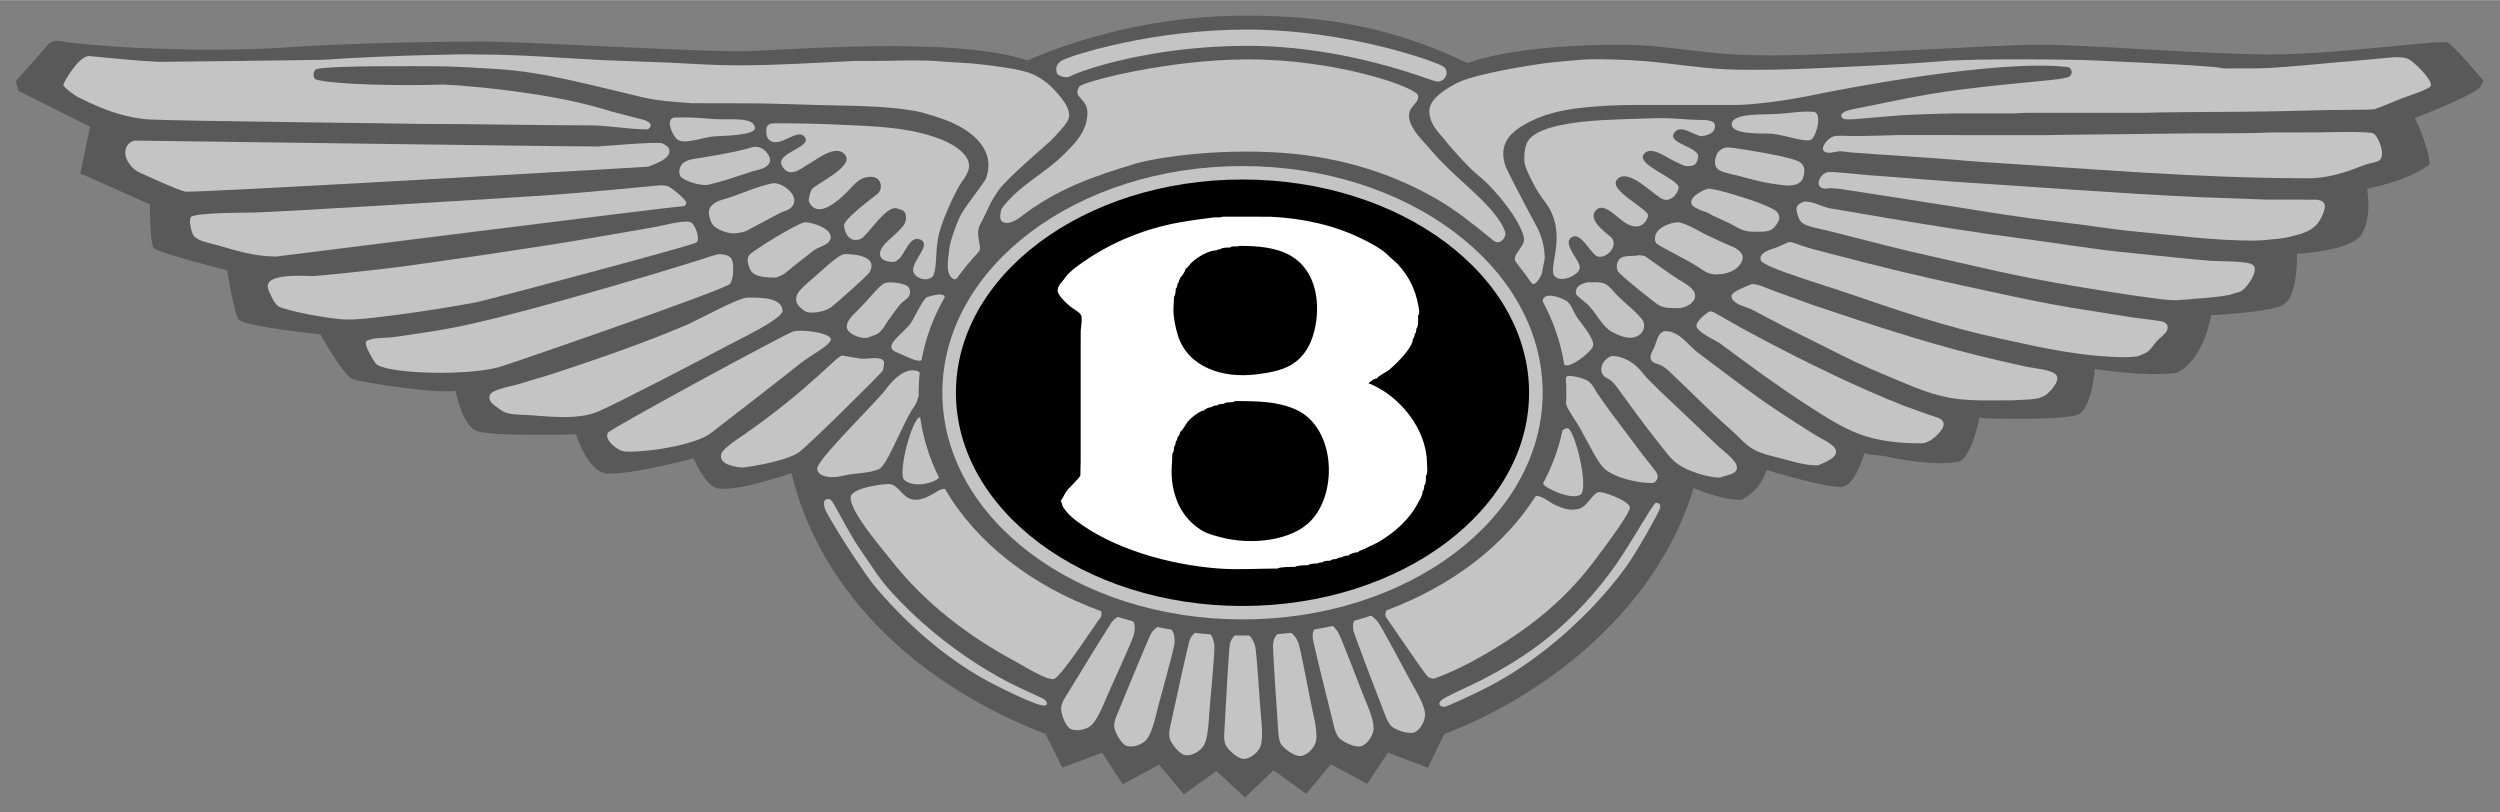 <svg xmlns:dc="http://purl.org/dc/elements/1.1/" xmlns:cc="http://creativecommons.org/ns#" xmlns:rdf="http://www.w3.org/1999/02/22-rdf-syntax-ns#" xmlns:svg="http://www.w3.org/2000/svg" xmlns="http://www.w3.org/2000/svg" width="400" height="130" viewBox="-1.021 -1.021 42.32 13.749" id="svg3072"><rect x="-1.021" y="-1.021" width="42.32" height="13.749" fill="#808080" stroke="none"/><defs id="defs3074"></defs><g transform="matrix(0.393,0,0,0.389,-0.756,-0.759)" id="g3340"><path d="M 62.536,2.066 C 59.331,0.507 56.416,0 52.958,0 49.822,0 46.545,0.665 43.57,1.95 40.474,0.873 33.056,1.512 31.435,1.549 29.579,1.591 21.899,1.127 20.085,1.127 18.271,1.127 14.521,1.186 11.693,1.38 7.386,1.676 2.518,1.256 1.93,1.11 1.645,1.04 1.434,1.212 1.434,1.212 1.308,1.38 0,2.856 0,2.856 L 0.128,3.28 3.206,4.84 2.785,6.866 5.782,8.217 c 0,0 0,1.685 0.166,1.896 0.169,0.214 3.166,0.971 3.166,0.971 0,0 0.299,1.97 0.506,2.151 0.351,0.312 3.504,0.635 3.504,0.635 0,0 0.969,1.771 1.39,1.94 0.422,0.169 3.799,0.676 4.43,0.506 0,0 0.28,1.475 0.877,1.741 0.639,0.282 4.312,0.16 4.312,0.16 0,0 0.456,1.454 1.188,1.681 0.684,0.211 3.876,-0.629 3.876,-0.629 0,0 0.466,1.077 0.93,1.266 0.708,0.289 3.286,-0.626 3.286,-0.626 1.326,5.464 5.744,9.33 10.946,11.351 l 0.728,1.462 1.71,-0.647 0.894,1.371 1.561,-0.849 1.064,1.29 1.403,-1.015 1.236,1.147 1.231,-1.181 1.406,1.029 1.059,-1.288 1.564,0.851 0.896,-1.36 1.718,0.659 0.708,-1.464 c 4.822,-1.871 9.287,-5.768 10.739,-10.707 0.451,0.201 1.308,0.494 2.015,0.524 0,0 0.806,-0.291 1.134,-1.311 0,0 2.799,0.874 3.31,0.718 0,0 0.47,-0.025 0.904,-1.456 0.286,0.131 0.524,0.061 0.95,0.154 2.179,0.474 3.129,0.217 3.129,0.217 0,0 0.487,-0.083 0.874,-1.917 0.194,0.029 0.333,0.052 0.479,0.044 0,0 3.235,0.092 3.795,-0.188 0,0 0.511,-0.129 0.695,-1.968 1.334,0.2 2.534,0.287 3.505,0.176 0,0 1.087,-0.374 1.506,-2.513 0.734,-0.046 2.897,-0.19 3.166,-0.509 0,0 0.532,-0.245 0.532,-2.166 0.846,-0.055 2.223,-0.233 2.719,-0.76 0,0 0.525,-0.608 0.297,-2.071 1.999,-0.419 2.692,-1.07 2.692,-1.07 -0.014,-0.708 -0.636,-2.009 -0.636,-2.009 0,0 2.236,-0.863 2.78,-1.3 l 0.176,-0.324 c 0,0 -1.354,-1.623 -1.564,-1.666 -0.481,-0.1 -4.808,0.526 -7.604,0.526 -2.799,0 -7.843,-0.425 -9.919,-0.425 -2.078,0 -8.564,0.468 -11.615,0.468 -3.053,0 -4.236,-0.468 -6.482,-0.468 -1.396,0 -4.603,0.089 -6.579,0.799" id="path2492" style="fill:#595959;fill-opacity:1;fill-rule:evenodd;stroke:none"></path><path d="m 99.229,5.082 c -0.725,0.001 -1.448,0.004 -2.17,0.004 -1.235,0.058 -2.56,0.022 -3.835,0.043 -1.679,0.026 -5.544,0.058 -5.74,0.072 -0.801,0 -1.604,0 -2.404,0 -1.364,0 -2.567,-0.005 -3.93,-0.005 -0.231,0.01 -1.613,0.048 -2.049,0.045 -0.195,-0.005 -0.547,-0.029 -0.741,0 -0.323,0.05 -0.849,0.729 -0.215,0.729 0.028,-0.006 0.058,-0.011 0.087,-0.015 0.064,-0.009 0.128,-0.019 0.193,-0.03 0.177,-0.055 0.409,0.011 0.59,0.025 0.338,0.024 0.679,0.05 1.018,0.074 0.891,0.061 1.781,0.121 2.67,0.184 0.639,0.051 1.28,0.105 1.919,0.155 4.679,0.295 9.301,0.714 14.15,0.714 1.121,0 2.123,-0.491 2.475,-0.604 0.15,-0.049 0.465,-0.084 0.584,-0.19 0.25,-0.219 -0.037,-1.012 -0.278,-1.157 -0.164,-0.1 -2.143,-0.052 -2.324,-0.043" id="path2496" style="fill:#c4c4c4;fill-opacity:1;fill-rule:nonzero;stroke:none"></path><path d="m 5.109,5.438 c -0.245,0.092 -0.352,0.215 -0.385,0.486 -0.026,0.198 0.124,0.652 0.604,0.901 0.343,0.156 1.644,0.764 1.979,0.835 0.31,0.066 19.9,-1.079 19.931,-1.084 0.265,-0.121 0.984,-0.32 0.921,-0.739 -0.018,-0.12 -0.206,-0.239 -0.311,-0.281 -0.221,-0.084 -2.635,0.136 -2.815,0.138 -1.664,0 -19.474,-0.256 -19.924,-0.256" id="path2500" style="fill:#c4c4c4;fill-opacity:1;fill-rule:nonzero;stroke:none"></path><path d="m 73.771,5.734 c -0.216,-0.005 -0.435,0.125 -0.52,0.359 -0.071,0.193 -0.095,0.455 0.071,0.589 0.172,0.138 0.44,0.176 0.656,0.233 0.349,0.09 0.699,0.18 1.045,0.27 0.403,0.099 0.738,0.155 1.204,0.201 0.36,0.034 0.672,-0.046 0.766,-0.335 0.104,-0.335 0.066,-0.559 -0.195,-0.708 C 76.676,6.274 76.172,6.131 75.437,5.996 74.72,5.865 73.985,5.747 73.771,5.734" id="path2504" style="fill:#c4c4c4;fill-opacity:1;fill-rule:nonzero;stroke:none"></path><path d="m 31.762,5.718 c -0.684,0.211 -1.39,0.315 -2.103,0.448 -0.279,0.049 -0.646,0.064 -0.873,0.221 -0.104,0.072 -0.161,0.182 -0.19,0.299 -0.025,0.116 -0.009,0.254 0.061,0.336 0.104,0.124 0.762,0.41 1.19,0.336 0.677,-0.164 1.268,-0.38 1.897,-0.584 0.219,-0.064 0.504,-0.1 0.661,-0.274 C 32.58,6.309 32.466,6.098 32.33,5.934 32.189,5.769 31.969,5.669 31.762,5.718" id="path2508" style="fill:#c4c4c4;fill-opacity:1;fill-rule:nonzero;stroke:none"></path><path d="m 78.056,6.805 c -0.081,0.036 -0.163,0.06 -0.228,0.128 -0.221,0.225 -0.275,0.596 0.154,0.596 0.174,-0.052 0.644,0.019 0.811,0.045 0.311,0.046 0.621,0.095 0.93,0.144 1.254,0.198 2.509,0.395 3.763,0.593 1.514,0.247 3.034,0.5 4.572,0.67 1.08,0.12 2.155,0.31 3.246,0.414 1.683,0.16 3.342,0.396 5.121,0.396 0.107,-0.004 0.216,-0.01 0.324,-0.014 0.062,-0.007 0.128,-0.011 0.191,-0.014 0.044,-0.007 0.091,-0.011 0.135,-0.016 0.048,-0.005 0.096,-0.01 0.146,-0.016 0.052,-0.004 0.107,-0.009 0.161,-0.013 0.046,-0.007 0.089,-0.01 0.134,-0.015 0.035,-0.007 0.069,-0.011 0.101,-0.016 0.031,-0.004 0.06,-0.01 0.091,-0.014 0.03,-0.005 0.058,-0.01 0.086,-0.015 0.03,-0.005 0.061,-0.009 0.09,-0.015 0.161,-0.041 0.323,-0.084 0.481,-0.126 0.564,-0.172 0.851,-0.409 1.048,-0.968 0.043,-0.126 0.096,-0.304 -0.003,-0.417 -0.089,-0.1 -0.226,-0.117 -0.361,-0.124 -0.708,0 -1.416,-0.003 -2.124,-0.003 -0.965,-0.035 -1.926,-0.071 -2.894,-0.106 -3.575,-0.168 -7.125,-0.454 -10.666,-0.681 -1.2,-0.092 -2.4,-0.185 -3.601,-0.279 C 79.27,6.9 78.575,6.805 78.056,6.805" id="path2512" style="fill:#c4c4c4;fill-opacity:1;fill-rule:nonzero;stroke:none"></path><path d="m 32.609,7.298 c -0.656,0.128 -1.24,0.409 -1.857,0.616 -0.255,0.084 -0.583,0.144 -0.771,0.351 -0.115,0.126 -0.145,0.287 -0.104,0.464 0.026,0.117 0.079,0.294 0.161,0.386 0.165,0.188 0.601,0.362 0.895,0.362 0.164,-0.005 0.416,-0.056 0.522,-0.099 0.482,-0.26 0.963,-0.519 1.445,-0.779 0.165,-0.089 0.378,-0.115 0.512,-0.255 0.46,-0.474 -0.412,-1.114 -0.804,-1.048" id="path2516" style="fill:#c4c4c4;fill-opacity:1;fill-rule:nonzero;stroke:none"></path><path d="m 72.869,7.537 c -0.275,0.09 -0.9,0.43 -0.631,0.734 0.106,0.122 0.448,0.237 0.594,0.287 0.181,0.079 0.169,0.101 0.349,0.18 0.204,0.094 0.404,0.189 0.606,0.281 0.378,0.184 0.579,0.384 1.054,0.384 0.56,-0.013 0.811,0.074 1.089,-0.456 0.075,-0.138 0.025,-0.291 -0.055,-0.395 C 75.743,8.381 75,8.111 74.677,8.001 74.045,7.786 73.046,7.49 72.869,7.537" id="path2520" style="fill:#c4c4c4;fill-opacity:1;fill-rule:nonzero;stroke:none"></path><path d="M 27.742,7.386 C 27.3,7.431 24.066,7.742 22.889,7.817 22.259,7.869 11.261,8.553 10.302,8.566 10.125,8.58 7.8,8.555 7.559,8.76 7.434,8.866 7.572,9.495 7.692,9.61 7.916,9.826 8.325,9.89 8.618,9.971 c 0.854,0.24 1.621,0.512 2.612,0.512 0.065,-0.005 17.26,-2.197 17.573,-2.197 0.045,-0.044 0.089,-0.075 0.081,-0.145 -0.014,-0.156 -0.615,-0.634 -0.765,-0.703 -0.111,-0.05 -0.24,-0.052 -0.378,-0.052" id="path2524" style="fill:#c4c4c4;fill-opacity:1;fill-rule:nonzero;stroke:none"></path><path d="m 77.039,8.093 c -0.169,0.064 -0.37,0.151 -0.328,0.385 0.029,0.168 0.101,0.434 0.24,0.54 0.237,0.182 0.77,0.254 1.074,0.333 0.844,0.219 1.691,0.436 2.536,0.652 1.249,0.321 2.507,0.586 3.777,0.886 1.536,0.365 3.125,0.685 4.707,0.941 0.871,0.139 1.745,0.296 2.643,0.412 0.463,0.059 0.912,0.144 1.4,0.144 0.046,-0.004 0.089,-0.009 0.135,-0.015 0.081,-0.004 0.169,-0.009 0.251,-0.014 0.059,-0.005 0.116,-0.009 0.177,-0.015 0.043,-0.005 0.086,-0.009 0.131,-0.015 0.065,-0.004 0.13,-0.009 0.191,-0.014 0.066,-0.006 0.129,-0.011 0.193,-0.014 0.065,-0.007 0.128,-0.011 0.193,-0.016 0.05,-0.005 0.098,-0.01 0.146,-0.015 0.045,-0.005 0.089,-0.01 0.134,-0.014 0.044,-0.006 0.089,-0.01 0.133,-0.015 0.044,-0.006 0.087,-0.01 0.134,-0.016 0.037,-0.004 0.077,-0.009 0.115,-0.014 0.031,-0.004 0.06,-0.01 0.091,-0.015 0.029,-0.005 0.059,-0.009 0.089,-0.015 0.03,-0.005 0.059,-0.009 0.086,-0.015 0.031,-0.004 0.06,-0.01 0.091,-0.015 0.174,-0.08 0.36,-0.076 0.522,-0.185 0.22,-0.149 0.75,-0.882 0.469,-1.115 -0.223,-0.186 -1.43,-0.149 -1.805,-0.179 -1.143,-0.09 -2.279,-0.229 -3.406,-0.338 -1.62,-0.152 -3.23,-0.439 -4.825,-0.644 -1.894,-0.244 -3.759,-0.552 -5.621,-0.864 -0.865,-0.149 -1.732,-0.295 -2.595,-0.445 -0.376,-0.09 -0.656,-0.289 -1.079,-0.289" id="path2528" style="fill:#c4c4c4;fill-opacity:1;fill-rule:nonzero;stroke:none"></path><path d="m 27.507,9.205 c -0.96,0.169 -1.917,0.335 -2.877,0.502 -1.518,0.278 -7.486,1.17 -8.957,1.334 -0.953,0.106 -1.903,0.216 -2.877,0.294 -1.784,-0.086 -2.099,0.207 -1.873,0.684 0.098,0.205 0.194,0.476 0.389,0.624 0.239,0.179 2.225,0.581 2.994,0.581 0.925,0.031 5.026,-0.621 5.705,-0.789 1.056,-0.259 9.1,-2.424 9.306,-2.56 0.159,-0.106 0.029,-0.59 -0.169,-0.836 -0.172,-0.214 -1.198,0.086 -1.64,0.166" id="path2532" style="fill:#c4c4c4;fill-opacity:1;fill-rule:nonzero;stroke:none"></path><path d="m 33.997,8.993 c -0.287,0.014 -2.249,1.234 -2.389,1.417 -0.096,0.125 -0.094,0.276 -0.046,0.427 0.037,0.12 0.071,0.245 0.164,0.338 0.215,0.216 0.695,0.223 1.019,0.223 0.087,-0.034 0.176,-0.069 0.265,-0.104 0.172,-0.096 0.311,-0.242 0.472,-0.367 C 33.813,10.659 34.066,10.469 34.397,10.201 34.566,10.082 34.953,9.985 35.062,9.799 35.341,9.316 34.328,8.986 33.997,8.993" id="path2536" style="fill:#c4c4c4;fill-opacity:1;fill-rule:nonzero;stroke:none"></path><path d="m 71.594,8.993 c -0.326,0.018 -0.925,0.219 -0.98,0.65 -0.015,0.11 0.004,0.223 0.085,0.289 0.146,0.122 1.302,0.705 1.671,0.941 0.28,0.177 0.496,0.391 0.868,0.391 0.5,-0.016 0.677,-0.139 0.8,-0.212 0.216,-0.134 0.476,-0.464 0.289,-0.721 -0.165,-0.23 -0.516,-0.329 -0.756,-0.439 -0.265,-0.125 -0.529,-0.25 -0.795,-0.375 C 72.598,9.428 71.883,8.993 71.594,8.993" id="path2540" style="fill:#c4c4c4;fill-opacity:1;fill-rule:nonzero;stroke:none"></path><path d="m 76.389,9.849 c -0.174,0.076 -0.346,0.154 -0.52,0.23 -0.237,0.095 -0.834,0.223 -0.691,0.584 0.116,0.296 2.928,1.127 3.789,1.435 2.243,0.776 4.161,1.439 6.525,1.96 1.718,0.379 3.546,0.806 5.447,0.806 0.077,-0.004 0.158,-0.007 0.233,-0.014 0.056,-0.005 0.107,-0.01 0.164,-0.014 0.031,-0.006 0.059,-0.01 0.089,-0.015 0.13,-0.066 0.258,-0.095 0.38,-0.179 0.19,-0.136 0.296,-0.339 0.444,-0.502 0.136,-0.15 0.34,-0.265 0.421,-0.445 0.035,-0.084 0.039,-0.193 -0.016,-0.268 -0.064,-0.081 -0.16,-0.105 -0.255,-0.131 -0.436,-0.059 -0.874,-0.117 -1.312,-0.177 -0.851,-0.138 -1.701,-0.275 -2.554,-0.412 -1.143,-0.191 -2.29,-0.44 -3.409,-0.684 -1.791,-0.389 -3.55,-0.782 -5.295,-1.231 -0.811,-0.214 -1.624,-0.425 -2.435,-0.637 -0.171,-0.054 -0.344,-0.105 -0.516,-0.159 C 76.713,9.937 76.578,9.862 76.389,9.849" id="path2544" style="fill:#c4c4c4;fill-opacity:1;fill-rule:nonzero;stroke:none"></path><path d="m 35.72,10.377 c -0.292,0 -1.145,0.87 -1.46,1.125 -0.15,0.125 -0.519,0.448 -0.595,0.629 -0.144,0.355 0.079,0.545 0.31,0.716 0.212,0.159 0.864,0.058 1.153,-0.159 0.211,-0.159 1.567,-1.374 1.649,-1.516 0.393,-0.694 -0.6,-0.795 -1.056,-0.795" id="path2548" style="fill:#c4c4c4;fill-opacity:1;fill-rule:nonzero;stroke:none"></path><path d="m 30.264,10.381 c -0.115,0.031 -0.234,0.065 -0.349,0.098 -0.304,0.129 -7.359,2.316 -10.703,3.027 -0.965,0.205 -1.941,0.338 -2.936,0.484 -0.305,0.045 -0.951,0.003 -1.164,0.182 -0.138,0.124 0.269,0.776 0.385,0.954 0.295,0.439 3.755,0.585 5.294,0.179 0.623,-0.182 9.785,-3.39 9.973,-3.629 0.193,-0.246 0.145,-0.86 0.119,-0.971 C 30.816,10.422 30.544,10.381 30.264,10.381" id="path2552" style="fill:#c4c4c4;fill-opacity:1;fill-rule:nonzero;stroke:none"></path><path d="m 69.925,10.426 c -0.276,0.074 -0.704,-0.045 -0.876,0.214 -0.095,0.139 -0.115,0.364 -0.026,0.5 0.107,0.161 1.601,1.385 1.779,1.476 0.235,0.12 0.541,0.113 0.835,0.113 0.247,-0.005 0.759,-0.212 0.698,-0.605 -0.015,-0.104 -0.085,-0.196 -0.164,-0.269 -0.228,-0.206 -0.507,-0.339 -0.755,-0.511 -0.211,-0.142 -0.449,-0.323 -0.66,-0.465 -0.193,-0.145 -0.361,-0.254 -0.554,-0.399 -0.084,-0.041 -0.174,-0.048 -0.276,-0.054" id="path2556" style="fill:#c4c4c4;fill-opacity:1;fill-rule:nonzero;stroke:none"></path><path d="m 67.698,11.606 c -0.25,0.061 -0.537,0.166 -0.489,0.5 0.005,0.064 0.396,0.362 0.545,0.507 0.336,0.338 0.584,0.922 1.011,1.153 0.297,0.161 0.738,0.357 1.073,0.186 0.417,-0.204 0.31,-0.614 0.241,-0.703 -0.306,-0.398 -0.723,-0.703 -1.079,-1.059 -0.172,-0.172 -0.335,-0.422 -0.55,-0.522 -0.206,-0.094 -0.5,-0.062 -0.752,-0.062" id="path2560" style="fill:#c4c4c4;fill-opacity:1;fill-rule:nonzero;stroke:none"></path><path d="m 37.402,11.659 c -0.226,0.131 -0.506,0.492 -0.685,0.685 -0.133,0.141 -0.261,0.282 -0.391,0.421 -0.264,0.269 -0.815,0.73 -0.345,1.06 0.195,0.136 0.519,0.247 0.733,0.185 0.172,-0.08 0.335,-0.095 0.485,-0.223 0.149,-0.125 0.249,-0.309 0.349,-0.468 0.117,-0.177 0.512,-0.731 0.611,-0.818 0.204,-0.18 0.504,-0.316 0.304,-0.68 -0.089,-0.165 -0.846,-0.286 -1.06,-0.164" id="path2564" style="fill:#c4c4c4;fill-opacity:1;fill-rule:nonzero;stroke:none"></path><path d="m 74.793,11.679 c -0.2,0.086 -0.899,0.331 -0.886,0.531 0.021,0.29 0.441,0.417 0.696,0.505 0.193,0.068 0.365,0.176 0.542,0.268 0.362,0.193 0.728,0.384 1.089,0.576 0.576,0.29 1.153,0.58 1.729,0.87 0.835,0.44 1.686,0.845 2.555,1.206 0.892,0.371 1.805,0.815 2.79,0.996 0.836,0.154 1.806,0.109 2.729,0.109 0.074,-0.006 0.149,-0.01 0.221,-0.015 0.124,-0.005 0.246,-0.01 0.37,-0.015 0.065,-0.005 0.128,-0.01 0.191,-0.014 0.039,-0.007 0.079,-0.01 0.119,-0.016 0.039,-0.005 0.079,-0.009 0.119,-0.015 0.029,-0.005 0.056,-0.009 0.086,-0.015 0.087,-0.039 0.177,-0.079 0.268,-0.116 0.205,-0.145 0.686,-0.642 0.484,-0.899 -0.19,-0.235 -0.994,-0.291 -1.31,-0.361 -0.691,-0.151 -1.377,-0.312 -2.051,-0.481 -2.439,-0.61 -4.78,-1.406 -7.112,-2.197 -0.6,-0.22 -1.201,-0.44 -1.801,-0.661 -0.266,-0.099 -0.522,-0.245 -0.826,-0.255" id="path2568" style="fill:#c4c4c4;fill-opacity:1;fill-rule:nonzero;stroke:none"></path><path d="m 31.533,12.269 c -0.458,0.02 -2.106,0.973 -2.763,1.246 -1.84,0.782 -3.759,1.446 -5.679,2.086 -0.509,0.155 -1.02,0.311 -1.53,0.464 -0.319,0.09 -0.7,0.141 -0.984,0.299 -0.084,0.044 -0.155,0.12 -0.169,0.216 -0.029,0.171 0.115,0.305 0.235,0.395 0.146,0.107 0.286,0.233 0.456,0.296 0.266,0.096 0.576,0.09 0.887,0.105 0.726,0.034 2.17,0.261 3.112,-0.151 0.868,-0.378 4.535,-2.309 5.503,-2.833 0.456,-0.256 2.46,-1.191 2.433,-1.561 -0.044,-0.584 -0.984,-0.562 -1.502,-0.562" id="path2572" style="fill:#c4c4c4;fill-opacity:1;fill-rule:nonzero;stroke:none"></path><path d="m 72.95,12.875 c -0.165,0.109 -0.603,0.441 -0.546,0.667 0.065,0.251 0.88,0.627 1.014,0.725 1.245,0.935 2.486,1.863 3.785,2.706 0.715,0.463 1.441,0.948 2.236,1.246 0.776,0.291 1.7,0.393 2.616,0.393 0.052,-0.004 0.107,-0.009 0.163,-0.013 0.076,-0.034 0.154,-0.064 0.231,-0.095 0.214,-0.133 0.723,-0.566 0.568,-0.843 -0.039,-0.066 -0.104,-0.114 -0.171,-0.145 -0.189,-0.064 -0.378,-0.129 -0.566,-0.194 -0.326,-0.119 -0.654,-0.24 -0.979,-0.357 -1.011,-0.406 -1.998,-0.848 -2.979,-1.317 -1.345,-0.646 -2.667,-1.329 -3.965,-2.044 -0.406,-0.231 -0.811,-0.465 -1.215,-0.698 -0.034,-0.009 -0.069,-0.018 -0.102,-0.029 -0.031,0 -0.058,-0.003 -0.089,-0.004" id="path2576" style="fill:#c4c4c4;fill-opacity:1;fill-rule:nonzero;stroke:none"></path><path d="m 71.003,13.731 c -0.076,0.039 -0.146,0.077 -0.2,0.152 -0.095,0.133 -0.128,0.312 -0.188,0.464 -0.059,0.136 -0.12,0.269 -0.181,0.403 -0.019,0.075 -0.02,0.165 0.011,0.233 0.077,0.155 0.282,0.159 0.42,0.23 0.117,0.06 0.225,0.14 0.325,0.233 0.909,0.856 1.764,1.759 2.684,2.569 0.341,0.304 0.64,0.679 1.029,0.886 0.311,0.169 0.689,0.25 1.04,0.341 0.544,0.139 1.073,0.331 1.685,0.331 0.223,-0.111 0.884,-0.315 0.772,-0.675 -0.005,-0.014 -0.011,-0.028 -0.019,-0.041 C 78.368,18.834 78.353,18.811 78.338,18.79 78.114,18.542 77.778,18.416 77.508,18.247 77.002,17.933 76.51,17.603 76.014,17.277 74.807,16.482 73.663,15.569 72.498,14.696 72.068,14.373 71.775,13.872 71.238,13.747 71.207,13.743 71.179,13.741 71.149,13.735 71.126,13.732 71.102,13.732 71.077,13.732 71.05,13.731 71.029,13.731 71.003,13.731" id="path2580" style="fill:#c4c4c4;fill-opacity:1;fill-rule:nonzero;stroke:none"></path><path d="m 33.497,13.744 c -0.33,0.092 -7.876,4.228 -7.985,4.406 -0.181,0.292 0.376,0.746 0.654,0.807 0.414,0.091 2.7,-0.13 3.691,-0.721 0.289,-0.216 3.705,-2.901 3.974,-3.125 0.328,-0.28 1.395,-0.833 1.276,-1.065 -0.135,-0.264 -1.299,-0.401 -1.61,-0.302" id="path2584" style="fill:#c4c4c4;fill-opacity:1;fill-rule:nonzero;stroke:none"></path><path d="m 35.607,14.793 c -0.209,-0.026 -1.411,1.465 -4.276,3.47 -0.246,0.17 -0.805,0.527 -0.927,0.781 -0.179,0.495 0.639,0.619 0.939,0.619 0.069,-0.006 1.623,-0.205 2.344,-0.624 0.331,-0.194 3.551,-3.43 3.651,-3.572 0.045,-0.064 0.079,-0.393 0.065,-0.421 -0.17,-0.258 -0.705,-0.08 -1.006,-0.119 -0.231,-0.033 -0.561,-0.099 -0.789,-0.134" id="path2588" style="fill:#c4c4c4;fill-opacity:1;fill-rule:nonzero;stroke:none"></path><path d="m 68.759,14.807 c -0.281,0.087 -0.554,0.421 -0.427,0.754 0.066,0.179 0.259,0.216 0.394,0.329 0.126,0.11 0.219,0.235 0.311,0.366 0.575,0.795 1.144,1.601 1.76,2.371 0.236,0.292 0.479,0.665 0.802,0.891 0.419,0.295 1.255,0.586 1.824,0.586 0.204,-0.102 0.709,-0.121 0.719,-0.431 0,-0.013 0,-0.028 -0.003,-0.041 -0.034,-0.295 -0.578,-0.68 -0.792,-0.882 -0.854,-0.819 -1.706,-1.637 -2.562,-2.456 -0.177,-0.181 -0.356,-0.361 -0.535,-0.541 -0.165,-0.188 -0.304,-0.395 -0.506,-0.556 -0.269,-0.217 -0.608,-0.378 -0.984,-0.389" id="path2592" style="fill:#c4c4c4;fill-opacity:1;fill-rule:nonzero;stroke:none"></path><path d="m 34.905,21.057 c -0.13,0.045 -0.085,0.279 -0.049,0.399 0.064,0.21 0.902,1.577 1.274,2.126 0.319,0.472 0.624,0.958 1.002,1.4 1.431,1.68 3.16,3.171 5.02,4.128 0.284,0.142 1.831,0.948 2.183,0.915 0.074,-0.006 0.099,-0.077 0.085,-0.12 -0.024,-0.089 -0.101,-0.141 -0.174,-0.188 -0.351,-0.165 -0.704,-0.331 -1.056,-0.496 -0.606,-0.286 -1.204,-0.632 -1.772,-1 -1.334,-0.865 -2.564,-1.889 -3.696,-3.135 -0.517,-0.569 -0.864,-1.157 -1.333,-1.837 -0.443,-0.639 -1.03,-1.81 -1.179,-2.051 -0.077,-0.128 -0.186,-0.21 -0.305,-0.14" id="path2596" style="fill:#c4c4c4;fill-opacity:1;fill-rule:nonzero;stroke:none"></path><path d="m 70.649,21.195 c -0.15,0.08 -0.993,1.64 -1.718,2.694 -0.806,1.167 -1.825,2.292 -2.951,3.2 -0.941,0.76 -1.861,1.314 -2.909,1.861 -0.656,0.319 -1.482,0.691 -1.637,0.823 -0.207,0.171 -0.102,0.304 0.14,0.304 0.212,-0.089 1.177,-0.492 2.15,-1.029 2.046,-1.127 4.125,-2.991 5.551,-4.934 0.614,-0.839 1.444,-2.405 1.534,-2.624 0.07,-0.171 0.031,-0.276 -0.16,-0.295" id="path2600" style="fill:#c4c4c4;fill-opacity:1;fill-rule:nonzero;stroke:none"></path><path d="m 44.87,2.545 c 0,0 -0.209,-0.39 0.246,-0.618 0.46,-0.229 3.868,-1.32 7.896,-1.32 4.425,0 8.27,1.434 8.494,1.616 0.305,0.247 0.028,0.709 -0.316,0.64 -0.34,-0.068 -3.828,-1.548 -8.131,-1.548 -4.304,0 -7.31,1.143 -7.575,1.298 C 45.169,2.796 44.87,2.545 44.87,2.545" id="path2604" style="fill:#c4c4c4;fill-opacity:1;fill-rule:evenodd;stroke:none"></path><path d="m 40.209,16.41 c 0,-5.286 5.656,-9.571 12.635,-9.571 6.98,0 12.637,4.285 12.637,9.571 0,5.287 -5.657,9.572 -12.637,9.572 -6.979,0 -12.635,-4.285 -12.635,-9.572 z" id="path2608" style="fill:#000000;stroke:#c4c4c4;stroke-width:0.585;stroke-linecap:butt;stroke-linejoin:miter;stroke-miterlimit:3.864;stroke-opacity:1;stroke-dasharray:none"></path><path d="m 64.18,2.829 c 0.188,-0.055 0.37,-0.013 0.495,0.122 0.119,0.13 0.085,0.349 -0.068,0.434 -0.124,0.069 -0.289,0.075 -0.427,0.111 -0.356,0.092 -1.58,0.271 -1.647,0.696 -0.036,0.245 0.287,0.529 0.411,0.616 0.169,0.147 -0.124,-0.13 0.045,0.018 0.246,0.216 0.795,0.595 0.499,0.984 -0.072,0.094 -0.191,0.138 -0.314,0.125 -0.584,-0.059 -1.38,-1.218 -1.449,-1.409 -0.084,-0.237 -0.05,-0.481 0.085,-0.677 0.456,-0.654 1.669,-0.78 2.37,-1.02" id="path2624" style="fill:#0c0c0c;fill-opacity:1;fill-rule:nonzero;stroke:none"></path><path d="m 73.917,4.714 c -0.031,0.496 1.39,0.395 1.736,0.426 0.514,0.046 1.514,0.416 1.705,0.245 0.231,-0.206 0.477,-1.184 0.062,-1.202 -0.603,-0.025 -0.83,0.043 -1.501,0.094 -0.69,0.043 -1.971,-0.046 -2.002,0.438" id="path2628" style="fill:#c4c4c4;fill-opacity:1;fill-rule:nonzero;stroke:none"></path><path d="m 31.844,4.886 c 0.02,0.343 -1.434,0.339 -1.779,0.37 -0.512,0.046 -1.334,0.399 -1.61,0.094 C 28.247,5.121 27.979,4.454 28.397,4.436 c 0.6,-0.026 1.024,0.015 1.692,0.066 0.694,0.043 1.724,-0.113 1.755,0.384" id="path2632" style="fill:#c4c4c4;fill-opacity:1;fill-rule:nonzero;stroke:none"></path><path d="m 42.857,2.728 c 0.68,0.17 1.069,0.151 1.461,0.791 0.198,0.318 0.21,0.826 -0.121,1.266 -0.214,0.287 -0.295,0.378 -0.53,0.664 -0.24,0.29 -0.269,0.486 -0.675,0.545 -0.135,0.02 -0.251,-0.013 -0.326,-0.121 -0.269,-0.389 0.302,-0.86 0.604,-1.2 0.115,-0.13 0.375,-0.516 0.333,-0.677 -0.08,-0.531 -0.718,-0.522 -1.14,-0.654 -0.155,-0.05 -0.588,-0.13 -0.724,-0.216 -0.164,-0.104 -0.115,-0.304 -0.018,-0.453 0.076,-0.116 0.471,-0.101 1.136,0.055" id="path2636" style="fill:#0c0c0c;fill-opacity:1;fill-rule:nonzero;stroke:none"></path><path d="m 72.834,4.545 c 0.146,0.037 0.331,0.041 0.36,0.22 C 73.226,4.987 73.057,5.199 72.606,5.249 72.292,5.216 71.659,4.656 71.412,5.15 71.201,5.567 72.53,5.734 72.47,6.147 72.422,6.494 72.296,6.55 71.99,6.55 71.851,6.558 71.523,6.357 71.412,6.316 c -0.305,-0.141 -1.028,-0.715 -1.3,-0.255 -0.269,0.455 1.566,1.073 1.518,1.427 C 71.581,7.825 71.243,8.09 70.989,8.002 c -0.352,-0.085 -1.481,-1.41 -1.994,-0.89 -0.472,0.48 1.415,1.321 1.321,1.614 -0.16,0.491 -0.59,0.637 -1.189,0.14 -0.312,-0.26 -0.805,-0.744 -1.086,-0.365 -0.346,0.468 0.651,1.056 0.739,1.212 0.219,0.394 -0.284,0.849 -0.615,0.774 -0.307,-0.041 -0.761,-1.201 -1.191,-0.802 -0.33,0.304 0.476,1.028 0.393,1.316 C 67.332,11.27 66.648,11.624 66.331,11.375 65.895,11.085 66.924,9.578 65.913,8.156 65.425,7.553 65.027,6.615 65,6.45 64.961,6.161 64.982,5.665 65.167,5.418 65.875,4.469 69.085,4.532 70.456,4.469 71.375,4.425 71.892,4.545 72.834,4.545" id="path2640" style="fill:#c4c4c4;fill-opacity:1;fill-rule:nonzero;stroke:none"></path><path d="m 32.713,4.685 c -0.185,0 -0.345,0.04 -0.372,0.225 -0.035,0.228 -0.001,0.589 0.384,0.599 0.454,0.007 1.008,-0.596 1.272,-0.215 0.3,0.43 -1.25,0.689 -1.002,1.211 0.319,0.667 0.948,0.056 1.062,0.015 0.312,-0.146 1.288,-1.015 1.684,-0.443 0.351,0.504 -1.25,1.235 -1.444,1.475 -0.055,0.07 -0.169,0.448 -0.125,0.54 0.35,0.777 1.234,0.033 1.826,-0.616 0.22,-0.241 0.38,-0.374 0.6,-0.431 0.304,-0.079 0.569,-0.019 0.65,0.254 0.049,0.155 0.003,0.338 -0.111,0.444 -0.124,0.119 -1.504,1.115 -1.458,1.413 0.095,0.604 0.46,0.684 0.728,0.555 0.287,-0.128 1.095,-1.499 1.571,-1.317 0.126,0.049 0.284,0.07 0.334,0.191 0.07,0.166 0.043,0.399 -0.062,0.539 -0.134,0.18 -0.386,0.416 -0.556,0.566 -0.145,0.128 -0.306,0.279 -0.393,0.438 -0.225,0.404 0.109,0.589 0.477,0.589 0.13,0 0.2,-0.072 0.29,-0.15 0.225,-0.191 0.459,-1.044 0.915,-0.816 0.477,0.24 -0.406,0.915 -0.319,1.394 0.13,0.361 0.704,0.435 0.863,0.166 0.175,-0.429 0.071,-1.09 0.247,-1.835 C 39.946,8.806 40.426,7.785 40.657,7.383 40.804,7.145 40.983,6.959 41.051,6.675 41.056,6.655 41.059,6.636 41.063,6.616 41.102,6.317 40.913,6.071 40.711,5.889 40.378,5.585 39.929,5.399 39.513,5.26 38.286,4.851 36.972,4.814 35.564,4.749 34.618,4.702 33.678,4.685 32.713,4.685" id="path2644" style="fill:#c4c4c4;fill-opacity:1;fill-rule:nonzero;stroke:none"></path><path d="m 65.795,12.331 c 0.172,-0.349 0.956,0.034 1.029,0.1 0.216,0.19 0.29,0.501 0.45,0.729 0.196,0.28 0.706,0.873 0.677,1.19 -0.024,0.258 -1.015,1.026 -1.231,0.845 -0.006,-0.006 -0.011,-0.015 -0.021,-0.022 -0.146,-0.958 -0.463,-1.877 -0.926,-2.739 0,-0.037 0.01,-0.072 0.022,-0.102" id="path2648" style="fill:#c4c4c4;fill-opacity:1;fill-rule:nonzero;stroke:none"></path><path d="m 66.868,15.678 c 0.273,0 0.738,0.106 0.926,0.273 0.156,0.136 0.235,0.341 0.346,0.51 l 0.575,0.811 1.335,1.794 0.611,0.789 c 0.114,0.194 0.083,0.338 -0.086,0.471 l -0.104,0.014 c -0.621,0 -1.586,-0.231 -2.009,-0.604 -0.211,-0.188 -0.324,-0.41 -0.459,-0.634 L 67.351,17.895 c -0.105,-0.18 -0.48,-0.731 -0.546,-0.927 -0.007,-0.022 -0.018,-0.052 -0.025,-0.087 0.01,-0.156 0.014,-0.312 0.014,-0.471 0,-0.209 -0.007,-0.417 -0.022,-0.625 0.022,-0.06 0.054,-0.1 0.096,-0.106" id="path2652" style="fill:#c4c4c4;fill-opacity:1;fill-rule:nonzero;stroke:none"></path><path d="m 37.467,16.28 c 0.357,-0.495 0.823,-0.904 1.256,-0.838 0.1,0.004 0.172,0.041 0.22,0.098 -0.033,0.286 -0.048,0.578 -0.048,0.87 l 0.004,0.135 -0.011,0.03 c -0.122,0.439 -0.168,0.338 -0.464,0.911 -0.45,0.869 -0.941,2.111 -1.231,2.245 -0.422,0.195 -1.066,0.171 -1.531,0.287 -0.665,0.169 -1.137,-0.004 -1.137,-0.314 0.003,-0.398 2.676,-3.022 2.942,-3.425" id="path2656" style="fill:#c4c4c4;fill-opacity:1;fill-rule:nonzero;stroke:none"></path><path d="m 37.643,20.384 c 0.391,0.037 0.515,0.559 0.976,0.669 0.292,0.07 0.631,-0.087 0.861,-0.22 0.149,-0.086 0.356,-0.256 0.554,-0.235 1.325,2.322 3.719,4.214 6.713,5.317 0.006,0.013 0.011,0.024 0.018,0.036 0.024,0.116 -0.01,0.212 -0.05,0.261 -0.158,0.18 -1.681,2.578 -1.992,2.652 -0.273,0.096 -1.319,-0.574 -1.695,-0.779 -1.986,-1.075 -3.865,-2.515 -5.319,-4.388 -0.46,-0.589 -1.759,-2.1 -1.744,-2.724 0.013,-0.44 1.449,-0.601 1.679,-0.591" id="path2660" style="fill:#c4c4c4;fill-opacity:1;fill-rule:nonzero;stroke:none"></path><path d="m 68.161,20.74 c 0.165,-0.066 1.351,0.372 1.371,0.664 -0.011,0.24 -0.738,1.258 -1.551,2.349 -1.426,1.915 -3.195,3.211 -5.171,4.312 -0.425,0.236 -0.876,0.451 -1.326,0.637 l -0.381,0.15 c -0.119,0 -0.226,-0.031 -0.301,-0.111 -0.152,-0.158 -1.694,-2.455 -1.766,-2.554 -0.059,-0.079 -0.043,-0.214 0.013,-0.307 2.809,-1.061 5.08,-2.815 6.421,-4.968 0.226,-0.062 0.623,0.278 0.795,0.362 0.3,0.147 0.679,0.296 1.049,0.194 0.388,-0.106 0.545,-0.59 0.849,-0.729" id="path2664" style="fill:#c4c4c4;fill-opacity:1;fill-rule:nonzero;stroke:none"></path><path d="m 54.936,26.859 c 0.156,0.092 0.237,0.269 0.296,0.388 0.119,0.242 0.495,2.429 0.691,3.283 0.06,0.284 0.139,0.723 0.092,1.021 -0.04,0.261 -0.343,0.626 -0.657,0.669 -0.261,0.039 -0.784,-0.356 -0.873,-0.554 -0.115,-0.261 -0.096,-0.581 -0.124,-0.886 -0.069,-0.92 -0.204,-3.136 -0.204,-3.374 0,-0.14 0.046,-0.356 0.193,-0.49 0.196,-0.016 0.391,-0.034 0.585,-0.056" id="path2668" style="fill:#c4c4c4;fill-opacity:1;fill-rule:nonzero;stroke:none"></path><path d="m 56.737,26.559 c 0.084,0.074 0.146,0.165 0.196,0.231 0.165,0.225 0.935,2.366 1.284,3.197 0.114,0.274 0.271,0.705 0.276,1.014 0.006,0.273 -0.234,0.695 -0.542,0.792 -0.26,0.086 -0.856,-0.217 -0.98,-0.404 -0.165,-0.242 -0.203,-0.569 -0.286,-0.874 -0.233,-0.917 -0.765,-3.132 -0.807,-3.371 -0.02,-0.114 -0.019,-0.281 0.046,-0.427 0.276,-0.046 0.545,-0.1 0.814,-0.159" id="path2672" style="fill:#c4c4c4;fill-opacity:1;fill-rule:nonzero;stroke:none"></path><path d="m 58.382,26.111 c 0.107,0.066 0.193,0.16 0.26,0.23 0.19,0.203 1.216,2.235 1.664,3.016 0.144,0.259 0.355,0.666 0.4,0.973 0.036,0.269 -0.15,0.716 -0.445,0.854 -0.246,0.115 -0.876,-0.114 -1.022,-0.282 -0.193,-0.221 -0.269,-0.54 -0.389,-0.833 -0.344,-0.882 -1.141,-3.016 -1.212,-3.249 -0.039,-0.124 -0.058,-0.32 0.015,-0.487 0.246,-0.069 0.491,-0.141 0.73,-0.221" id="path2676" style="fill:#c4c4c4;fill-opacity:1;fill-rule:nonzero;stroke:none"></path><path d="m 53.132,26.974 c 0.142,0.114 0.2,0.296 0.245,0.419 0.089,0.258 0.198,2.474 0.285,3.346 0.026,0.286 0.052,0.734 -0.03,1.022 -0.074,0.255 -0.416,0.58 -0.734,0.585 -0.265,0.004 -0.738,-0.449 -0.799,-0.656 -0.085,-0.274 -0.024,-0.589 -0.016,-0.897 0.045,-0.92 0.177,-3.136 0.207,-3.37 0.016,-0.135 0.084,-0.333 0.231,-0.449 0.11,0.003 0.217,0.003 0.323,0.003 0.096,0 0.193,0 0.287,-0.003" id="path2680" style="fill:#c4c4c4;fill-opacity:1;fill-rule:nonzero;stroke:none"></path><path d="m 51.464,26.926 c 0.115,0.131 0.142,0.318 0.165,0.441 0.049,0.269 -0.191,2.473 -0.239,3.35 -0.021,0.286 -0.065,0.733 -0.191,1.005 -0.114,0.24 -0.502,0.507 -0.815,0.463 -0.265,-0.036 -0.656,-0.56 -0.686,-0.774 -0.04,-0.285 0.068,-0.585 0.122,-0.887 0.189,-0.902 0.669,-3.071 0.734,-3.297 0.031,-0.113 0.11,-0.263 0.234,-0.362 0.224,0.024 0.45,0.045 0.676,0.062" id="path2684" style="fill:#c4c4c4;fill-opacity:1;fill-rule:nonzero;stroke:none"></path><path d="m 49.784,26.72 c 0.141,0.159 0.135,0.386 0.138,0.534 0,0.273 -0.619,2.401 -0.82,3.255 -0.07,0.281 -0.19,0.711 -0.362,0.96 -0.152,0.215 -0.581,0.411 -0.881,0.312 -0.253,-0.083 -0.551,-0.664 -0.544,-0.881 0.01,-0.286 0.169,-0.564 0.279,-0.853 0.34,-0.856 1.189,-2.908 1.292,-3.12 0.054,-0.105 0.156,-0.242 0.3,-0.321 0.195,0.044 0.396,0.08 0.599,0.114" id="path2688" style="fill:#c4c4c4;fill-opacity:1;fill-rule:nonzero;stroke:none"></path><path d="m 48.139,26.36 c 0.1,0.175 0.059,0.385 0.039,0.524 -0.04,0.268 -0.985,2.276 -1.317,3.089 -0.113,0.266 -0.3,0.672 -0.507,0.889 -0.185,0.191 -0.641,0.316 -0.922,0.172 -0.235,-0.121 -0.438,-0.743 -0.396,-0.956 0.054,-0.28 0.254,-0.53 0.407,-0.797 0.47,-0.792 1.629,-2.685 1.765,-2.88 0.056,-0.08 0.15,-0.176 0.268,-0.235 0.219,0.07 0.443,0.134 0.665,0.195" id="path2692" style="fill:#c4c4c4;fill-opacity:1;fill-rule:nonzero;stroke:none"></path><path d="m 39.248,12.252 c 0.231,-0.058 0.691,-0.234 0.776,-0.007 -0.492,0.864 -0.834,1.786 -1.004,2.75 -0.179,0.104 -0.629,-0.158 -1.09,-0.351 -0.624,-0.266 0.306,-0.795 0.63,-1.272 0.175,-0.259 0.465,-0.941 0.688,-1.119" id="path2696" style="fill:#c4c4c4;fill-opacity:1;fill-rule:nonzero;stroke:none"></path><path d="m 38.962,17.477 c 0.126,0.916 0.4,1.795 0.81,2.625 -0.091,0.169 -1.01,0.517 -1.506,0.099 -0.28,-0.346 0.379,-2.764 0.696,-2.724" id="path2700" style="fill:#c4c4c4;fill-opacity:1;fill-rule:nonzero;stroke:none"></path><path d="m 102.475,1.808 c 0.226,0 0.426,0 0.604,0.091 0.245,0.125 0.969,0.843 0.961,1.131 -0.005,0.154 -0.909,0.436 -1.315,0.59 -0.302,0.136 -0.984,0.409 -1.1,0.446 -0.076,0.028 -0.618,0.033 -0.708,0.03 -0.122,0.004 -0.966,0.013 -1.32,0.013 -0.142,0.005 -2.712,0.072 -3.586,0.072 -0.971,0 -1.925,0.022 -2.893,0.022 -0.216,0 -1.321,0.018 -1.386,0.025 l -4.146,0 -0.899,0 -0.354,0.014 -0.221,0.014 -2.67,0 c -0.203,0 -1.552,0.04 -2.155,0.075 -0.831,0.069 -2.056,0.172 -2.11,0.176 -0.163,0 -0.487,0.061 -0.536,-0.12 -0.051,-0.194 0.35,-0.285 0.476,-0.309 1.486,-0.292 2.978,-0.649 4.66,-0.859 2.799,-0.351 4.146,-0.394 4.603,-0.529 0.265,-0.081 0.211,-0.426 0,-0.453 -3.001,-0.354 -9.714,0.963 -10.678,1.163 -1.79,0.386 -3.116,0.482 -3.558,0.486 l -4.174,0 c -2.321,-0.004 -3.326,0.251 -3.485,0.282 -0.449,0.102 -0.873,0.244 -1.271,0.45 -0.845,0.434 -1.383,0.969 -1.026,1.984 0.126,0.219 0.246,0.52 0.369,0.739 0.287,0.571 0.657,1.275 0.956,1.834 0.216,0.398 0.35,0.896 0.35,1.395 l -0.12,0.62 c -0.007,0.106 -0.268,0.564 -0.404,0.482 -0.014,-0.01 -0.037,-0.036 -0.069,-0.071 -0.164,-0.24 -0.338,-0.476 -0.522,-0.705 -0.06,-0.084 -0.107,-0.151 -0.129,-0.176 -0.216,-0.282 0.409,-0.669 0.351,-1.028 C 64.854,8.983 63.809,7.622 63.024,6.973 62.564,6.593 62.137,6.09 61.729,5.625 61.56,5.394 61.371,5.202 61.2,4.973 61.05,4.771 60.98,4.645 60.919,4.397 60.8,3.904 61.096,3.603 61.415,3.35 c 0.19,-0.151 0.55,-0.376 0.844,-0.496 0.792,-0.326 2.651,-0.656 3.751,-0.8 0.365,-0.036 1.258,-0.142 1.925,-0.156 0.745,0 1.455,0.022 2.152,0.076 1.36,0.106 2.689,0.36 4.103,0.38 2.058,0.033 4.037,-0.096 6.034,-0.193 0.89,-0.043 1.829,-0.101 2.781,-0.181 1.461,-0.125 5.916,-0.069 6.574,-0.028 0.324,0.019 3.274,0.14 4.765,0.255 0.331,0.025 0.6,0.056 0.814,0.094 0.655,-0.014 1.305,0.015 1.946,-0.024 1.199,-0.076 2.401,-0.209 3.585,-0.304 l 1.786,-0.165 z" id="path2704" style="fill:#c4c4c4;fill-opacity:1;fill-rule:nonzero;stroke:none"></path><path d="m 19.959,1.692 c 1.903,0 3.585,0.16 5.423,0.249 0.944,0.043 1.857,0.062 2.801,0.106 0.951,0.045 1.927,0.117 2.895,0.117 1.735,0 3.37,-0.113 5.059,-0.191 l 1.299,-0.004 c 0.81,-0.014 1.705,-0.048 2.524,0.031 0.51,0.048 1.025,0.051 1.519,0.109 0.671,0.077 1.831,0.215 2.319,0.435 0.45,0.2 0.777,0.504 0.95,0.695 0.331,0.365 0.825,0.935 0.549,1.365 -0.114,0.216 -0.43,0.531 -0.595,0.721 -0.22,0.246 -1.939,1.674 -2.366,2.281 -0.388,0.541 -0.5,0.949 -0.739,1.374 -0.326,0.546 0.033,0.953 -0.087,1.272 -0.355,0.378 -0.681,0.771 -0.973,1.184 -0.064,0.035 -0.12,0.046 -0.165,0.014 -0.295,-0.206 -0.237,-0.647 -0.166,-1.22 0.031,-0.431 0.378,-1.323 0.504,-1.552 0.242,-0.458 1.025,-1.417 1.087,-1.591 0.501,-1.405 -0.895,-2.274 -1.956,-2.62 C 39.486,4.352 39.134,4.221 38.764,4.153 37.397,3.906 35.931,3.933 34.456,3.887 33.443,3.856 32.374,3.816 31.341,3.816 l -2.229,-0.005 C 28.401,3.754 27.681,3.713 27.018,3.556 25.88,3.286 24.927,3.038 23.789,2.787 22.822,2.574 21.776,2.389 20.743,2.324 20.039,2.281 18.814,2.203 18.084,2.203 c -0.537,0 -4.519,-0.041 -5.107,0.122 -0.204,0.04 -0.171,0.424 -0.034,0.458 0.765,0.219 3.605,0.281 5.487,0.216 1.106,0.054 2.342,0.191 3.389,0.341 1.354,0.193 2.604,0.439 3.859,0.836 l 1.34,0.35 c 0.221,0.069 0.51,0.216 0.207,0.424 -0.829,0 -1.595,-0.161 -2.435,-0.174 -2.115,0 -5.166,-0.064 -7.287,-0.064 C 17.282,4.699 6.998,4.589 5.77,4.519 4.404,4.441 3.173,3.786 2.713,3.559 2.538,3.482 2.023,3.082 2.054,3.003 c 0.099,-0.254 0.659,-1.21 1.097,-1.245 0.93,0.087 2.076,0.211 3.035,0.254 0,0 6.869,-0.076 7.071,-0.091 1.035,-0.081 3.494,-0.188 4.556,-0.206 0.589,-0.01 1.585,-0.048 2.145,-0.022" id="path2708" style="fill:#c4c4c4;fill-opacity:1;fill-rule:nonzero;stroke:none"></path><path d="m 66.827,17.952 c 0.318,-0.04 0.979,2.699 0.559,2.906 -0.425,0.226 -1.436,-0.292 -1.554,-0.43 -0.022,-0.024 -0.035,-0.052 -0.037,-0.083 0.386,-0.728 0.667,-1.492 0.831,-2.289 0.055,-0.056 0.117,-0.087 0.201,-0.105" id="path2712" style="fill:#c4c4c4;fill-opacity:1;fill-rule:nonzero;stroke:none"></path><path d="m 53.084,1.904 c -3.44,0 -7.129,0.973 -7.266,1.183 -0.319,0.501 0.366,0.481 0.349,1.177 -0.021,0.853 -0.684,1.424 -0.914,1.67 C 44.376,6.864 43.258,7.338 42.486,8.377 42.427,8.454 42.37,8.804 42.449,8.912 42.652,9.184 43.131,8.883 43.246,8.791 44.871,7.52 46.396,7.01 48.239,6.438 48.696,6.294 51.017,5.809 54.012,5.938 56.66,6.051 59.101,6.744 61.226,7.992 62.075,8.489 62.832,9.108 63.637,9.777 63.93,10.023 64.159,9.663 64.168,9.529 64.18,9.374 64.053,9.155 63.974,9.025 63.362,8.004 62.014,7.082 61.078,5.984 60.616,5.44 60.385,5.244 60.211,4.933 59.64,3.966 60.514,3.912 60.404,3.469 60.319,3.116 56.93,1.904 53.084,1.904" id="path2716" style="fill:#c4c4c4;fill-opacity:1;fill-rule:nonzero;stroke:none"></path><path d="m 500.156,92.219 c -0.934,0.543 -2.514,0.183 -3.625,0.312 -4.832,0.638 -9.665,1.239 -14.344,2.125 -13.551,2.517 -26.59,7.833 -37.625,15.406 -2.801,1.926 -6.017,4.122 -8.25,6.875 -0.059,0.118 -0.124,0.214 -0.219,0.344 -0.803,1.335 -2.207,2.379 -2.75,3.844 -0.213,0.591 -0.412,1.495 -0.188,2.156 0.756,2.162 4.773,5.869 6.781,7.062 0.992,0.603 2.691,1.748 2.844,3 0.213,1.914 -0.226,3.748 -0.344,5.438 -0.024,2.28 -0.031,4.564 -0.031,6.844 l 0,33.594 0,13.375 c -0.035,1.961 -0.065,3.894 -0.125,5.844 -0.26,0.969 -4.122,4.679 -5.031,5.719 -1.205,1.382 -1.82,3.129 -2.812,4.594 -0.011,0.118 -0.078,0.206 -0.125,0.312 0.579,0.543 0.473,1.588 0.875,2.25 1.17,1.926 3.113,3.977 4.969,5.406 15.11,11.803 37.828,18.319 58.031,19.938 7.987,0.626 16.188,0.031 24.281,0.031 0.685,-0.697 5.711,-0.688 7.094,-0.688 0.649,-0.638 4.178,-0.688 5.312,-0.688 0.662,-0.721 2.867,-0.719 3.906,-0.719 0.402,-0.414 1.162,-0.438 1.812,-0.438 0.649,-0.685 2.214,-0.688 3.219,-0.688 0.473,-0.532 1.744,-0.688 2.5,-0.688 0.461,-0.496 1.655,-0.719 2.375,-0.719 0.461,-0.508 1.78,-0.688 2.5,-0.688 0.721,-0.792 2.808,-1.375 3.906,-1.375 0.543,-0.756 1.545,-0.864 2.312,-1.219 1.95,-0.945 3.887,-1.899 5.812,-2.844 6.747,-3.982 12.807,-9.377 16.375,-16.406 0.709,-1.359 1.719,-2.674 1.719,-4.375 0.555,-0.555 0.688,-1.638 0.688,-2.5 0.815,-0.803 0.688,-2.666 0.688,-3.906 0.898,-1.016 0.461,-4.109 0.438,-5.562 -0.201,-13.811 -10.957,-27.122 -22.938,-32.25 -0.225,-0.095 -0.781,-0.111 -0.781,-0.406 0.874,-0.603 2.092,-1.812 3.25,-1.812 0.887,-1.323 3.778,-2.467 5.125,-3.625 2.823,-2.375 9.625,-9.065 9.625,-12.656 0.473,-0.449 0.688,-1.147 0.688,-1.844 0.567,-0.532 0.719,-1.56 0.719,-2.375 0.992,-1.04 0.688,-3.71 0.688,-5.281 0.886,-0.957 0.283,-3.245 0.094,-4.344 -1.205,-6.581 -3.881,-12.093 -8.406,-16.938 -1.027,-1.099 -2.171,-1.898 -3.188,-2.938 -3.201,-3.32 -7.39,-5.445 -11.312,-7.406 -11.011,-5.506 -23.817,-8.436 -37.156,-9.062 -6.486,-0.012 -12.924,-0.031 -19.375,-0.031 z m 6.812,12 c 7.55,0 15,0.648 20.812,4.062 9.026,5.293 11.711,16.228 10.375,26.625 -0.827,6.203 -2.903,12.17 -7.594,16.281 -4.584,4.005 -10.523,4.978 -16.75,5.781 -13.787,1.772 -28.046,-3.006 -31.969,-16.25 -0.957,-3.202 -1.703,-6.713 -1.75,-10.281 0.082,-1.76 0.167,-3.564 0.25,-5.312 0.591,-0.65 0.688,-2.297 0.688,-3.219 0.473,-0.473 0.719,-1.397 0.719,-2.094 0.378,-0.343 0.688,-0.976 0.688,-1.531 0.271,-0.248 0.406,-0.567 0.406,-0.969 0.756,-0.591 2.125,-2.644 2.125,-3.625 1.087,-0.614 1.677,-1.817 2.562,-2.656 2.387,-2.233 6.871,-5 10.25,-5 0.331,-0.378 0.855,-0.406 1.375,-0.406 0.721,-0.78 2.815,-0.719 3.938,-0.719 0.838,-0.91 2.848,-0.12 3.875,-0.688 z m -1.781,63.719 c 9.263,0 17.433,0.14 24.781,3.531 15.678,7.242 17.127,33.325 6.281,45.281 -7.857,8.743 -24.781,10.279 -36.406,7.219 -2.658,-0.721 -5.325,-1.29 -7.688,-2.625 -3.131,-1.808 -5.611,-4.14 -7.75,-7.094 -3.025,-4.171 -4.771,-10.143 -5.031,-15.625 -0.142,-3.084 0.281,-6.164 0.281,-9.094 0.578,-0.567 0.688,-1.895 0.688,-2.781 0.508,-0.508 0.688,-1.474 0.688,-2.219 0.461,-0.378 0.719,-1.073 0.719,-1.688 0.508,-0.437 1.094,-1.506 1.094,-2.25 1.241,-0.933 2.051,-2.791 2.938,-4.031 1.016,-1.418 5.01,-4.719 6.688,-4.719 0.578,-0.744 2.125,-1.406 3.094,-1.406 0.437,-0.508 1.521,-0.688 2.219,-0.688 0.543,-0.603 1.919,-0.688 2.781,-0.688 1.016,-1.087 3.491,-0.156 4.625,-1.125 z" transform="matrix(0.106,0,0,0.106,-1.021,-1.028)" id="path2612" style="fill:#ffffff;fill-opacity:1;fill-rule:nonzero;stroke:none"></path></g></svg>